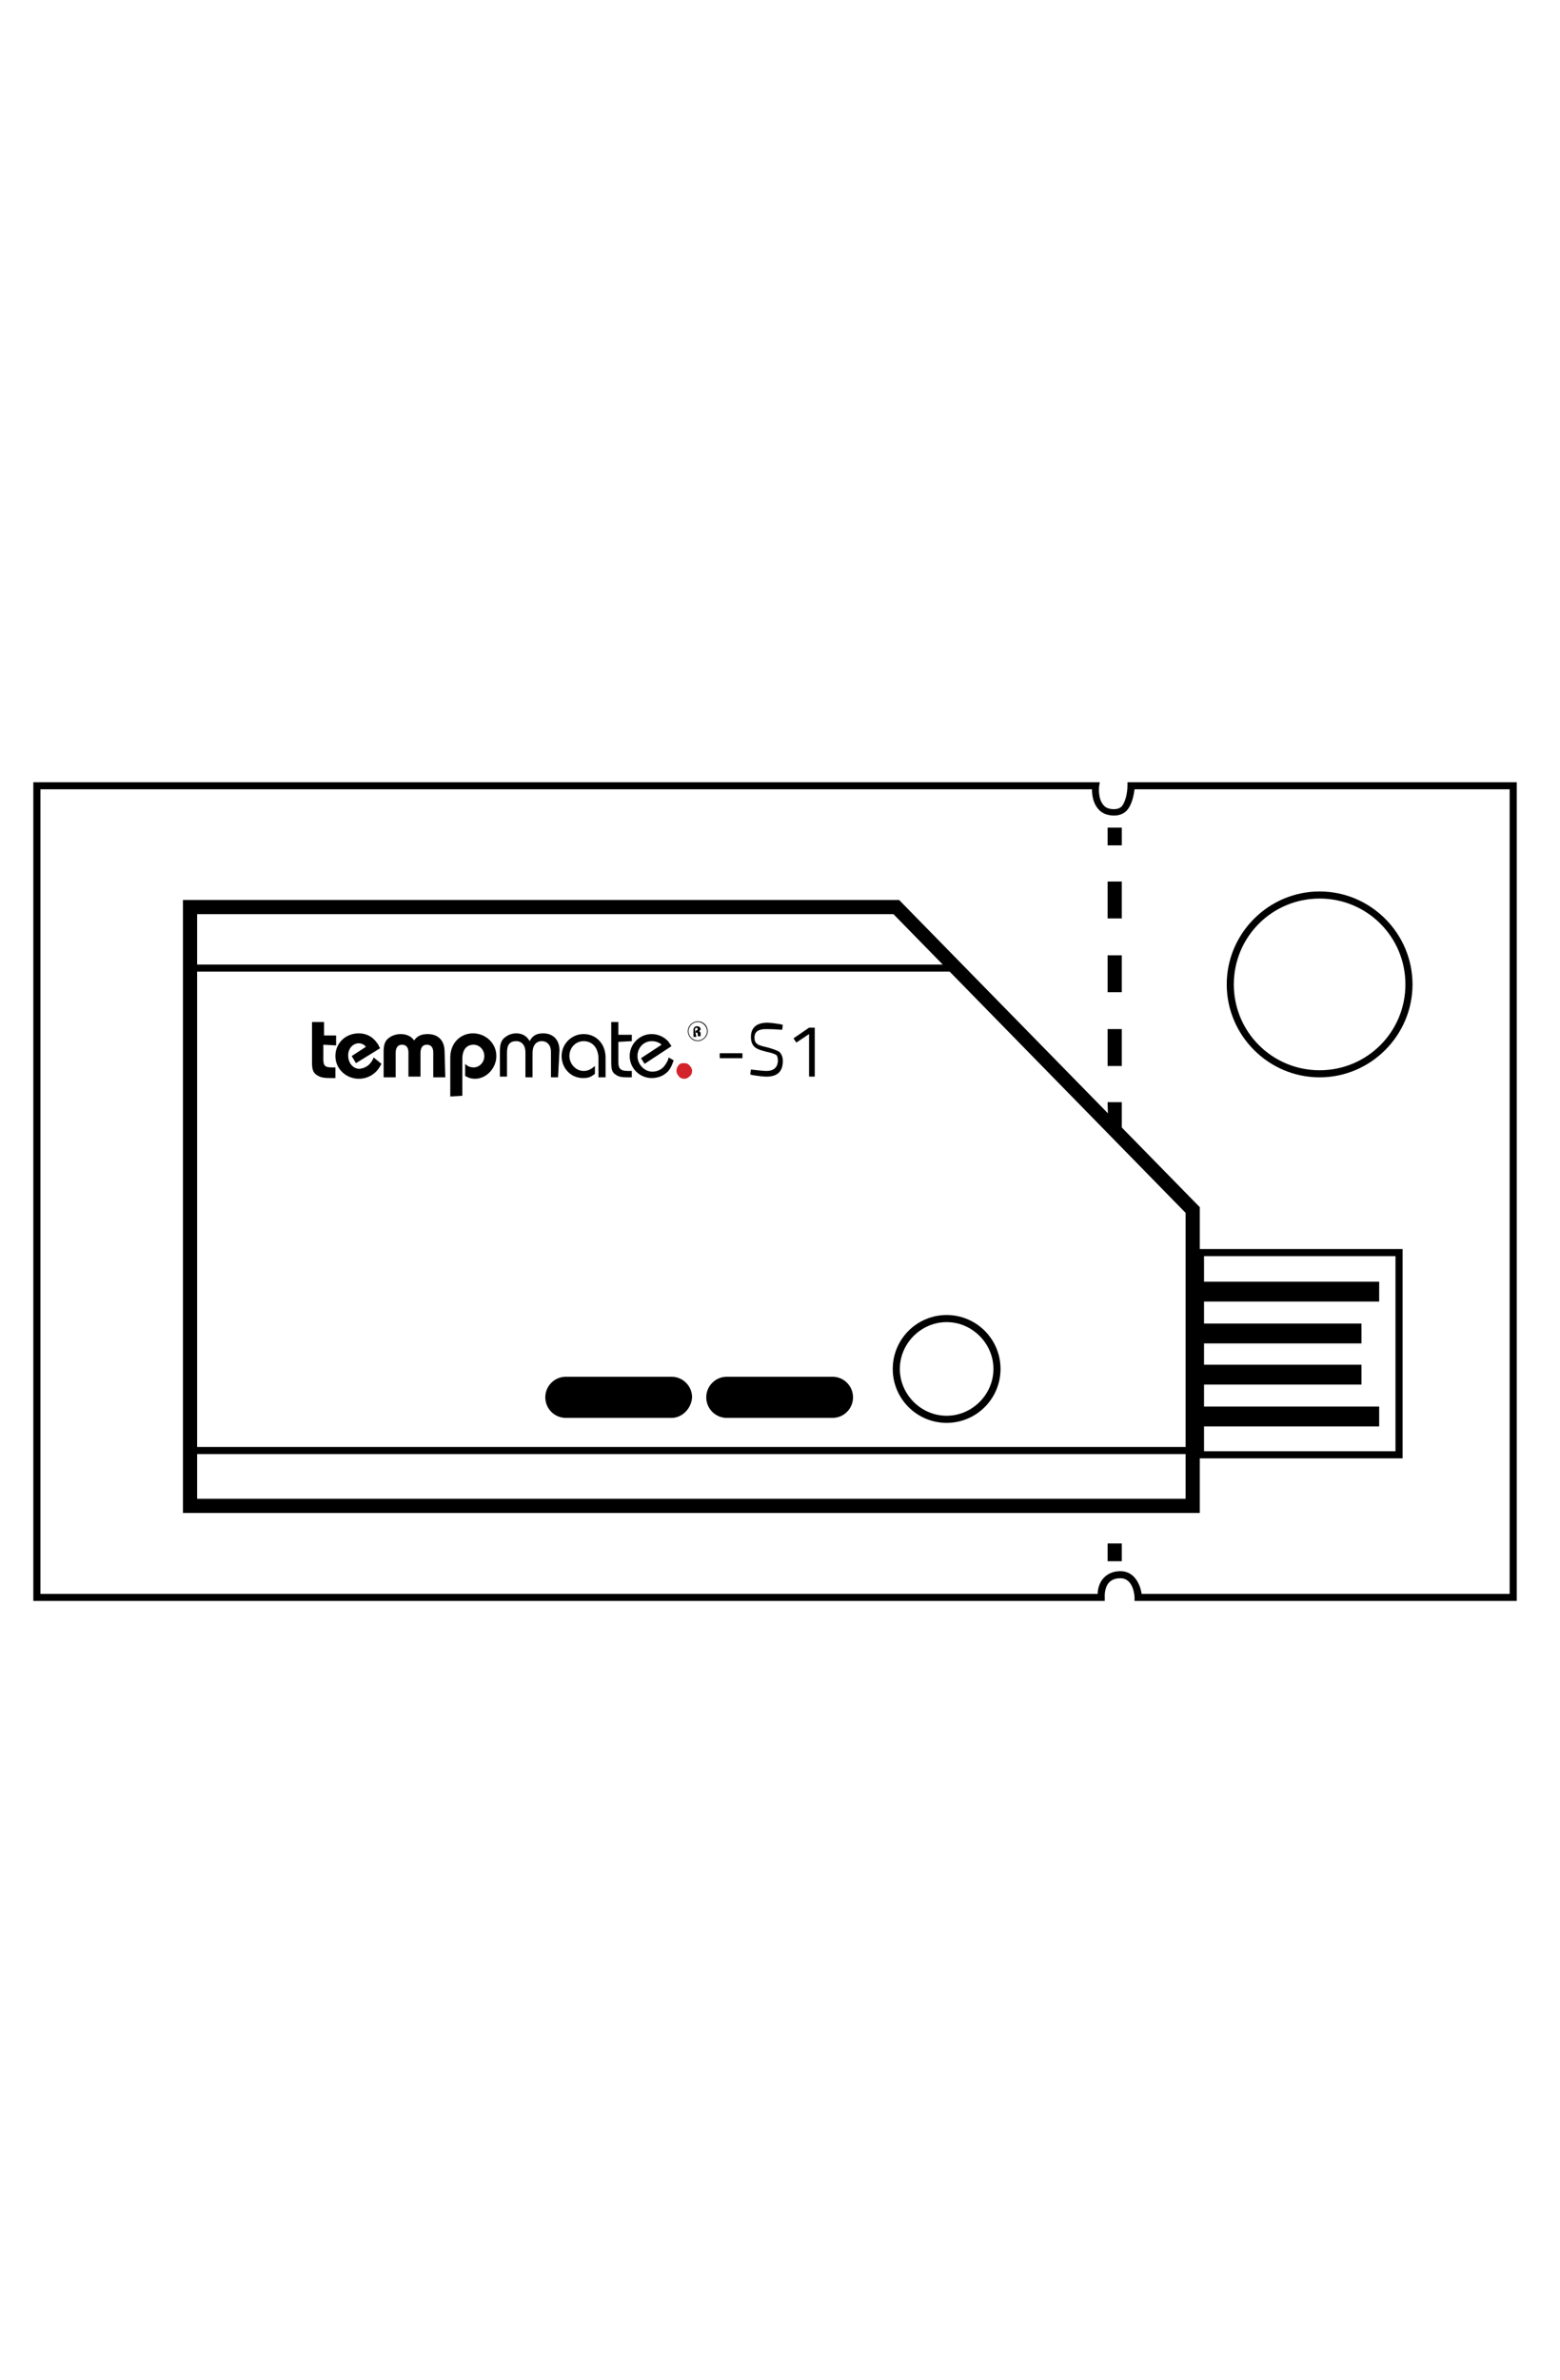 <?xml version="1.0" encoding="utf-8"?>
<!-- Generator: Adobe Illustrator 16.0.0, SVG Export Plug-In . SVG Version: 6.00 Build 0)  -->
<!DOCTYPE svg PUBLIC "-//W3C//DTD SVG 1.1//EN" "http://www.w3.org/Graphics/SVG/1.1/DTD/svg11.dtd">
<svg version="1.1" id="Ebene_1" xmlns="http://www.w3.org/2000/svg" xmlns:xlink="http://www.w3.org/1999/xlink" x="0px" y="0px"
	 width="2267.721px" height="3458.27px" viewBox="0 0 2267.721 3458.27" enable-background="new 0 0 2267.721 3458.27"
	 xml:space="preserve">
<g id="Ebene_1_1_" display="none">
	<rect x="-7021.685" y="301.502" display="inline" fill="#FFFFFF" width="19745.654" height="3897.385"/>
</g>
<g id="Ebene_2">
	<g>
		<g>
			<path d="M2204.842,2325.958h-555.591v-5.154c0-1.031-1.03-27.83-20.615-27.83c-7.216,0-12.37,2.061-16.493,6.184
				c-7.215,8.246-6.185,20.615-6.185,21.646v5.154h-5.153H48.447V1136.436h1550.295l-1.03,6.185c0,0-2.062,17.523,6.185,26.801
				c3.093,4.123,8.246,6.185,15.462,6.185c4.123,0,8.247-1.031,11.339-4.123c7.215-9.277,8.246-24.739,8.246-29.893v-5.154h565.898
				V2325.958z M1659.558,2315.649h534.977V1146.743h-545.284c-1.03,7.216-3.093,21.646-11.339,30.924
				c-5.153,5.153-11.338,7.215-18.554,7.215c-9.276,0-17.523-3.092-22.677-9.276c-8.246-9.277-9.277-21.646-9.277-28.862H58.755
				v1168.906H1595.65c0-6.184,2.062-16.492,9.277-23.707c6.185-6.186,14.431-9.277,23.708-9.277
				C1649.251,2282.665,1657.498,2302.25,1659.558,2315.649z"/>
		</g>
		<g>
			<path d="M1918.285,1565.241c-74.217,0-135.032-60.816-135.032-135.033c0-74.216,60.815-135.032,135.032-135.032
				s135.032,60.816,135.032,135.032C2053.317,1504.425,1992.502,1565.241,1918.285,1565.241z M1918.285,1305.483
				c-69.063,0-124.725,55.662-124.725,124.725s55.662,124.725,124.725,124.725s124.725-55.662,124.725-124.725
				S1987.347,1305.483,1918.285,1305.483z"/>
		</g>
		<g>
			<g>
				<g>
					<rect x="1610.082" y="1202.405" width="20.615" height="25.77"/>
				</g>
			</g>
			<g>
				<g>
					<path d="M1630.697,1654.919l-19.585-16.493l-1.03-37.107h20.615V1654.919z M1630.697,1548.748h-20.615v-53.601h20.615V1548.748
						z M1630.697,1441.547h-20.615v-53.601h20.615V1441.547z M1630.697,1334.346h-20.615v-53.601h20.615V1334.346z"/>
				</g>
			</g>
			<g>
				<g>
					<rect x="1610.082" y="2242.463" width="20.615" height="25.77"/>
				</g>
			</g>
		</g>
		<g>
			<path d="M1744.083,2198.141H265.942v-890.596h1041.089l437.052,446.329V2198.141z M286.557,2177.526h1436.909V1762.12
				l-424.682-433.958H286.557V2177.526z"/>
		</g>
		<g>
			<path d="M2038.886,2118.77H1739.96v-304.08h298.927V2118.77z M1750.267,2108.463h278.312v-283.465h-278.312V2108.463z"/>
		</g>
		<g>
			<g>
				<rect x="1745.113" y="1862.106" width="259.758" height="28.861"/>
			</g>
			<g>
				<rect x="1745.113" y="2043.524" width="259.758" height="28.861"/>
			</g>
			<g>
				<rect x="1745.113" y="1922.922" width="233.988" height="28.861"/>
			</g>
			<g>
				<rect x="1745.113" y="1982.708" width="233.988" height="28.861"/>
			</g>
		</g>
		<g>
			<g>
				<g>
					<path d="M470.037,1517.825v21.646c0,9.276,3.092,11.338,12.369,11.338h5.154v15.462h-7.216c-10.308,0-14.431-1.03-19.585-4.123
						c-6.185-4.123-7.215-9.277-7.215-19.585v-57.724h17.522v19.585h17.523v14.431"/>
				</g>
				<g>
					<path d="M543.222,1536.379l11.338,9.277c-5.153,9.276-8.246,12.369-14.431,16.492c-5.153,3.093-11.339,5.153-18.554,5.153
						c-18.555,0-34.016-14.431-34.016-32.984c0-18.555,14.431-32.985,34.016-32.985c11.338,0,20.615,5.154,26.8,14.431
						c2.062,2.063,2.062,4.124,4.124,7.216l-35.047,21.646l-6.185-10.308l20.615-13.4c-2.062-3.092-6.185-5.154-10.308-5.154
						c-8.246,0-15.462,7.216-15.462,17.523c0,11.339,7.216,19.585,16.492,19.585
						C531.884,1551.841,539.099,1546.687,543.222,1536.379"/>
				</g>
				<g>
					<path d="M647.331,1565.241h-17.522v-36.078c0-7.215-3.093-11.338-9.277-11.338s-9.277,4.123-9.277,12.369v34.016H593.73
						v-35.047c0-7.215-3.092-11.338-9.277-11.338c-6.185,0-9.276,4.123-9.276,12.369v35.047h-17.523v-37.108
						c0-10.308,2.062-16.493,8.246-20.616c4.123-3.092,10.308-5.153,16.493-5.153c8.246,0,15.461,3.092,19.584,9.276
						c4.123-6.185,10.309-9.276,19.585-9.276c15.462,0,24.739,9.276,24.739,25.77"/>
				</g>
				<g>
					<path d="M654.547,1593.071v-56.692c0-20.616,14.431-35.047,32.984-35.047c18.555,0,34.017,14.431,34.017,32.985
						c0,17.523-14.431,32.984-30.924,32.984c-5.153,0-9.276-1.03-14.431-4.123v-17.522c4.123,4.123,8.246,5.153,12.369,5.153
						c8.246,0,15.462-7.215,15.462-16.492s-7.216-16.492-15.462-16.492c-10.308,0-16.492,7.215-16.492,20.615v53.601"/>
				</g>
				<g>
					<path d="M811.225,1565.241h-10.308v-37.108c0-9.277-5.154-15.462-13.4-15.462s-13.4,6.185-13.4,17.523v35.047h-10.308v-36.078
						c0-10.308-5.153-16.492-13.4-16.492c-9.276,0-13.399,5.154-13.399,16.492v35.047h-10.309v-37.108
						c0-10.308,2.062-16.492,8.246-20.615c4.123-3.093,9.277-5.154,15.462-5.154c9.277,0,15.462,4.123,19.585,11.339
						c4.123-8.246,10.308-11.339,19.585-11.339c14.431,0,23.708,9.277,23.708,24.739"/>
				</g>
				<g>
					<path d="M880.288,1565.241H869.98v-26.801c0-15.462-8.246-25.77-21.646-25.77c-11.339,0-20.615,9.277-20.615,21.646
						c0,11.339,9.276,21.646,20.615,21.646c6.185,0,10.308-2.062,16.492-7.216v11.339c-6.185,5.153-10.308,6.185-17.523,6.185
						c-17.523,0-30.923-14.431-30.923-31.954s14.431-31.954,31.954-31.954c18.554,0,31.954,14.431,31.954,34.016"/>
				</g>
				<g>
					<path d="M898.842,1513.701v28.862c0,10.308,3.093,13.4,14.432,13.4h5.153v9.277h-6.185c-9.277,0-13.4-1.031-17.523-4.124
						c-5.153-3.092-6.185-8.246-6.185-18.554v-57.724h10.308v18.554h19.585v9.277"/>
				</g>
				<g>
					<path d="M972.027,1536.379l7.216,4.123c-3.093,9.277-6.185,15.462-12.369,19.585c-5.154,4.123-12.37,6.185-19.585,6.185
						c-17.523,0-31.954-14.431-31.954-31.954s14.431-31.954,31.954-31.954c9.277,0,18.554,4.123,24.738,11.339
						c1.031,2.061,2.062,3.092,4.123,6.185l-39.17,25.77l-5.153-8.247l29.893-19.584c-3.093-3.093-8.246-5.154-14.431-5.154
						c-11.339,0-20.616,9.277-20.616,21.646s10.308,22.677,21.646,22.677c8.247,0,15.462-4.123,19.585-11.338
						C969.966,1542.563,970.997,1540.502,972.027,1536.379"/>
				</g>
				<g>
					<path fill="#D3242B" d="M994.705,1544.625c3.092,0,6.185,1.031,8.246,4.123c2.062,2.062,3.092,4.123,3.092,7.216
						c0,3.092-1.03,6.185-4.123,8.246c-2.062,2.062-4.123,3.092-7.215,3.092c-3.093,0-6.185-1.03-8.246-4.123
						c-2.063-2.062-3.093-5.153-3.093-7.215c0-3.093,1.03-6.185,3.093-8.246C988.519,1544.625,991.612,1544.625,994.705,1544.625"/>
				</g>
				<g>
					<path d="M1028.72,1498.24c0,8.246-7.216,14.431-14.431,14.431c-8.247,0-14.432-7.216-14.432-14.431
						c0-8.247,7.216-14.432,14.432-14.432C1022.536,1483.809,1028.72,1489.993,1028.72,1498.24 M1027.689,1498.24
						c0-7.216-6.185-13.4-13.4-13.4c-7.215,0-13.399,6.185-13.399,13.4c0,7.215,6.185,13.399,13.399,13.399
						C1021.505,1511.64,1027.689,1505.455,1027.689,1498.24 M1012.228,1506.486h-4.123v-10.308c0-3.093,2.061-5.154,5.153-5.154
						s5.154,2.062,5.154,4.123c0,1.031-1.031,2.062-2.062,3.093c1.03,1.03,2.062,1.03,2.062,3.092v4.123h-4.124v-3.092
						c0-2.062-1.03-2.062-2.061-2.062h-1.031v-3.093h1.031c1.03,0,2.061-1.03,2.061-2.062c0-1.03-1.03-2.062-2.061-2.062
						c-1.031,0-2.063,1.031-2.063,3.093L1012.228,1506.486L1012.228,1506.486z"/>
				</g>
			</g>
			<g>
				<rect x="1039.028" y="1485.87" fill="none" width="194.817" height="98.955"/>
			</g>
			<g enable-background="new    ">
				<path d="M1046.244,1537.409v-7.215h32.984v7.215H1046.244z"/>
			</g>
			<g enable-background="new    ">
				<path d="M1113.244,1495.147c-11.338,0-16.492,4.123-16.492,12.369c0,4.123,1.031,7.216,4.123,9.277
					c2.062,2.062,7.216,3.093,15.462,5.154c7.216,2.062,13.4,4.123,16.493,6.185c3.092,3.092,5.153,7.215,5.153,13.399
					c0,15.462-8.246,22.678-23.708,22.678c-5.154,0-12.369-1.031-19.585-2.062l-4.123-1.031l1.03-7.215
					c10.309,1.03,17.523,2.062,22.678,2.062c10.308,0,16.492-5.154,16.492-15.462c0-4.123-1.03-7.216-3.092-8.246
					c-2.062-1.031-7.216-3.093-13.4-4.123c-8.246-2.062-14.431-4.123-17.523-7.216c-3.092-3.092-5.154-7.216-5.154-14.431
					c0-13.4,8.247-20.616,23.709-20.616c5.153,0,11.338,1.031,18.554,2.062l4.123,1.031l-1.03,7.216
					C1124.583,1495.147,1117.368,1495.147,1113.244,1495.147z"/>
				<path d="M1184.369,1492.056v72.154h-8.247v-61.847l-18.554,12.369l-4.123-6.185l22.677-15.462h8.247V1492.056z"/>
			</g>
		</g>
		<g>
			<rect x="275.219" y="1401.347" width="1113.244" height="10.308"/>
		</g>
		<g>
			<rect x="275.219" y="2102.278" width="1466.803" height="10.309"/>
		</g>
		<g>
			<path d="M976.15,2060.016H822.564c-16.492,0-29.893-13.4-29.893-29.893l0,0c0-16.492,13.4-29.893,29.893-29.893H976.15
				c16.493,0,29.893,13.4,29.893,29.893l0,0C1005.012,2046.616,991.612,2060.016,976.15,2060.016z"/>
		</g>
		<g>
			<path d="M1210.138,2060.016h-153.587c-16.492,0-29.893-13.4-29.893-29.893l0,0c0-16.492,13.4-29.893,29.893-29.893h153.587
				c16.492,0,29.893,13.4,29.893,29.893l0,0C1240.031,2046.616,1226.631,2060.016,1210.138,2060.016z"/>
		</g>
		<g>
			<path d="M1376.094,2067.231c-43.293,0-78.339-35.047-78.339-78.34c0-43.291,35.046-78.338,78.339-78.338
				s78.34,35.047,78.34,78.338C1454.433,2032.184,1419.386,2067.231,1376.094,2067.231z M1376.094,1920.86
				c-37.107,0-68.031,30.924-68.031,68.031c0,37.109,30.924,68.033,68.031,68.033c37.108,0,68.031-30.924,68.031-68.033
				C1444.125,1951.784,1413.202,1920.86,1376.094,1920.86z"/>
		</g>
	</g>
</g>
</svg>
